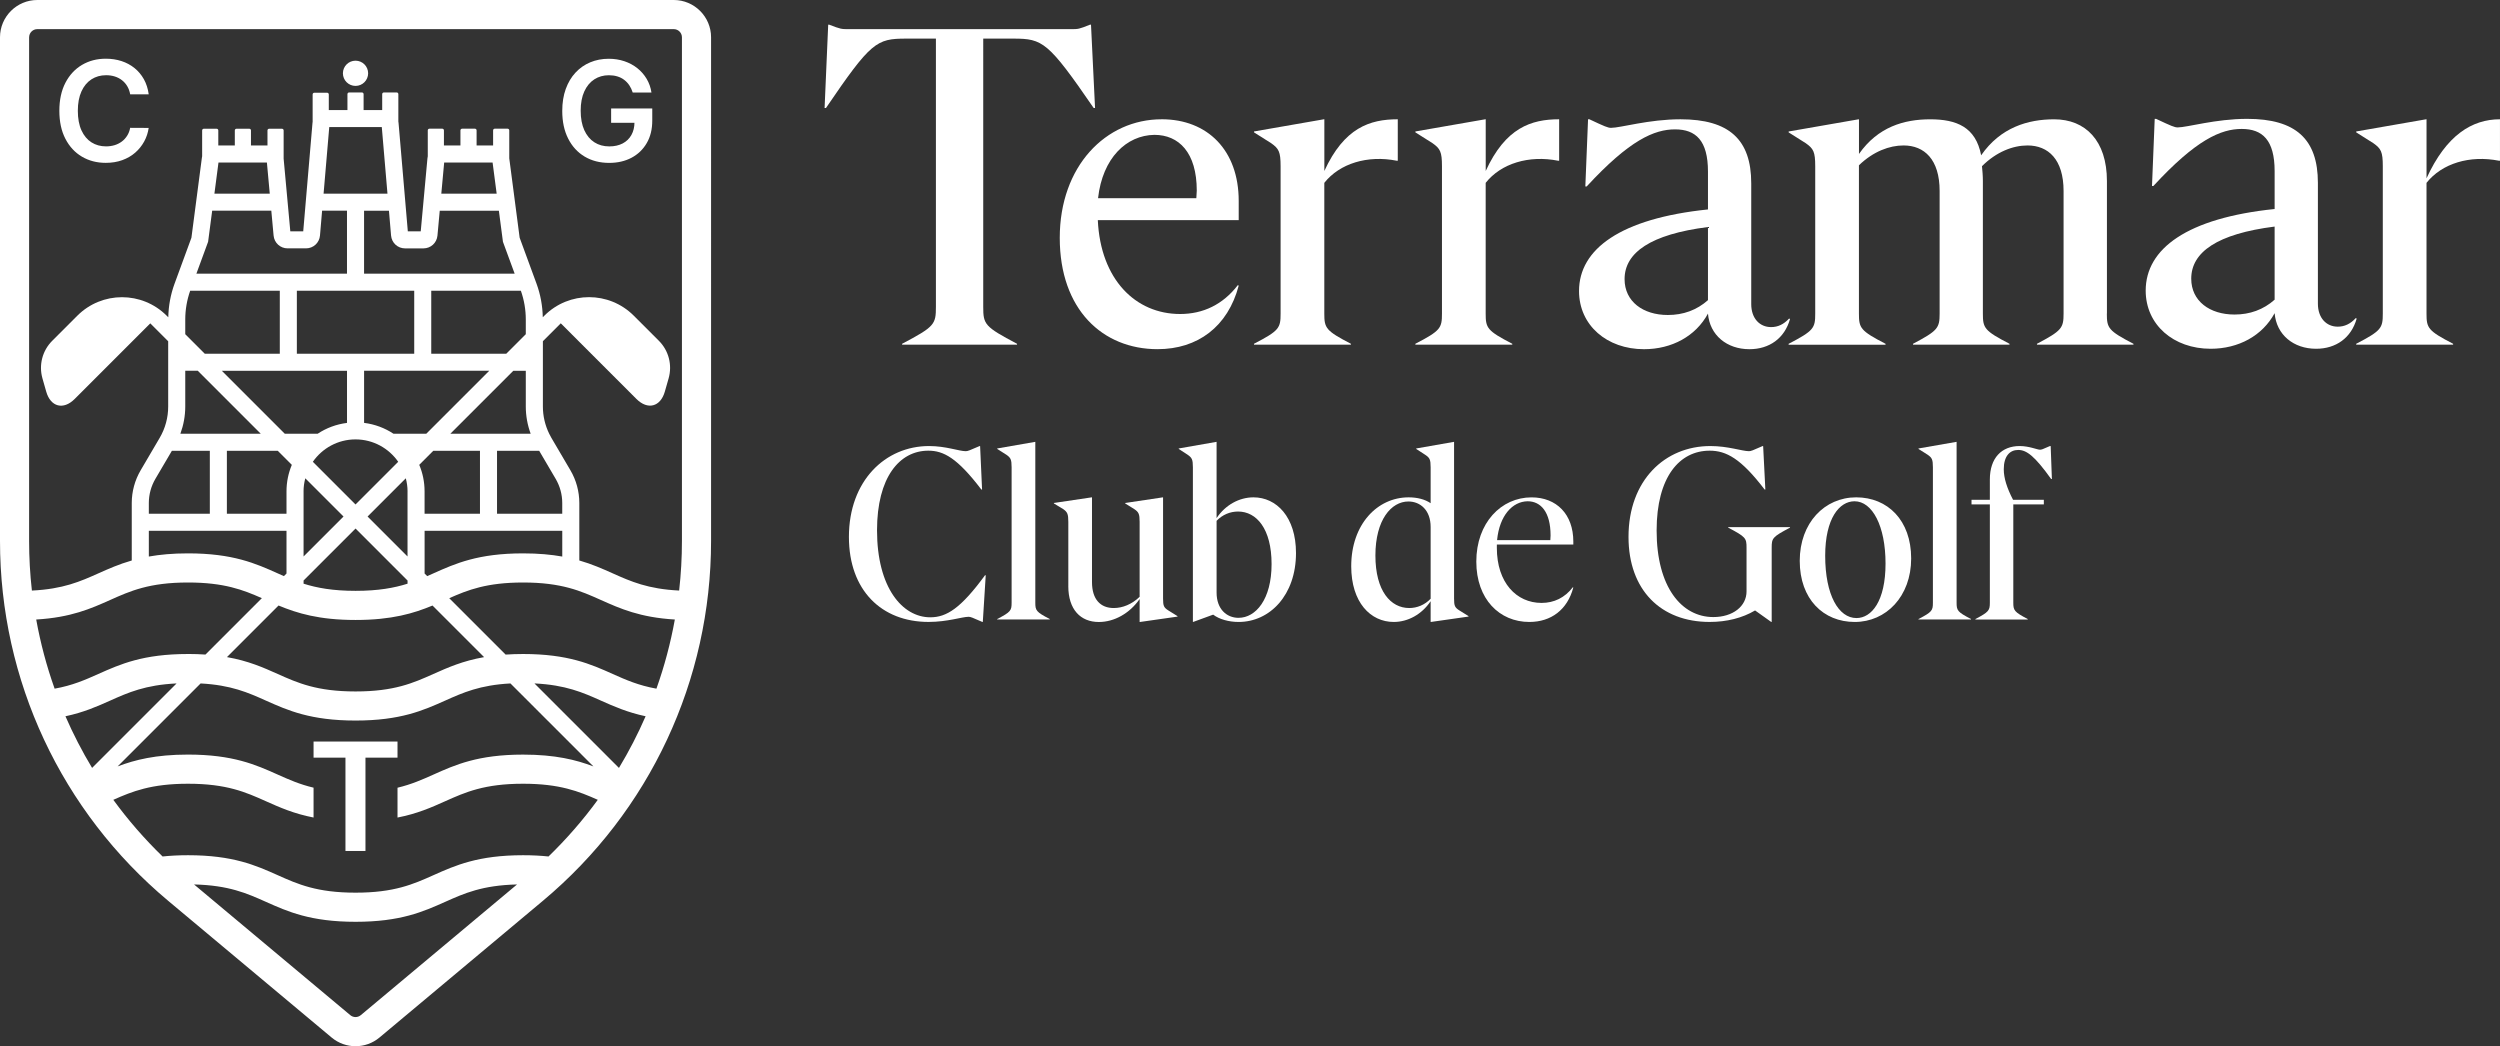 <?xml version="1.0" encoding="UTF-8"?> <svg xmlns="http://www.w3.org/2000/svg" id="Layer_2" data-name="Layer 2" viewBox="0 0 1030.73 431.34"><rect x="0" y="0" width="1030.73" height="431.34" fill="#333333" stroke="none"/><defs><style> .cls-1 { fill: #fff; } </style></defs><g id="Capa_1" data-name="Capa 1"><g><g><path class="cls-1" d="M440.46,241.62v-26.49c0-3.23-.4-4.03-2.12-5.24l-3.83-2.32v-.2l15.61-2.32h.1v34.96c0,7.15,3.53,10.68,8.96,10.68,3.63,0,7.45-1.51,10.68-4.63v-30.92c0-3.23-.4-4.03-2.22-5.24l-3.73-2.32v-.2l15.51-2.32h.1v41.71c0,3.02.3,3.73,2.22,4.94l3.73,2.32v.2l-15.51,2.22h-.1v-9.47c-4.13,5.94-10.48,9.47-16.82,9.47-7.55,0-12.59-5.14-12.59-14.81Z"></path><path class="cls-1" d="M608.67,231.55c0-16.02,10.28-26.49,22.77-26.49,10.28,0,17.23,6.95,17.23,18.23v1.21h-31.53v1.41c0,14.3,8.06,22.67,18.43,22.67,5.14,0,9.57-2.12,12.89-6.45l.2.1c-2.42,9.17-9.17,14.2-18.13,14.2-12.29,0-21.86-9.37-21.86-24.88ZM639.19,222.68l.1-1.91c0-9.67-4.03-14.1-9.47-14.1-6.25.1-11.58,5.84-12.59,16.02h21.96Z"></path><path class="cls-1" d="M742.02,231.24c0-15.71,10.28-26.19,23.27-26.19s22.67,9.47,22.67,25.19-10.38,26.19-23.27,26.19-22.67-9.37-22.67-25.19ZM765.4,254.82c6.24,0,11.99-6.95,11.99-22.46s-5.44-25.69-12.79-25.69c-6.24,0-12.09,7.05-12.09,22.46,0,16.22,5.54,25.69,12.89,25.69Z"></path><path class="cls-1" d="M411.14,255.22c5.64-2.92,5.94-3.53,5.94-6.75v-55.81c0-3.22-.4-3.93-2.11-5.14l-3.83-2.42v-.2l15.61-2.72h.1v66.28c0,3.22.3,3.83,5.94,6.75v.2h-21.66v-.2Z"></path><path class="cls-1" d="M489.71,187.52l-3.73-2.42v-.2l15.51-2.72h.1v31.43c3.63-5.44,9.37-8.56,15.21-8.56,9.47,0,17.53,8.06,17.53,22.97,0,17.33-10.78,28.41-23.67,28.41-4.03,0-7.96-1.11-10.48-3.02l-8.26,3.02h-.1v-63.77c0-3.22-.4-3.93-2.12-5.14ZM510.66,254.72c7.05,0,13.6-7.56,13.6-22.16s-6.24-21.66-13.8-21.66c-3.32,0-6.45,1.31-8.87,3.83v29.62c0,6.75,4.13,10.38,9.07,10.38Z"></path><path class="cls-1" d="M557.1,233.46c0-17.33,10.78-28.41,23.67-28.41,3.53,0,6.75.81,9.07,2.42v-14.81c0-3.22-.4-3.93-2.22-5.14l-3.73-2.42v-.2l15.51-2.72h.1v64.57c0,3.02.3,3.73,2.22,4.94l3.73,2.32v.2l-15.51,2.22h-.1v-8.56c-3.63,5.44-9.37,8.56-15.21,8.56-9.57,0-17.53-8.06-17.53-22.97ZM580.97,250.69c3.32,0,6.45-1.31,8.87-3.83v-29.62c0-6.85-4.23-10.48-9.17-10.48-7.05,0-13.6,7.55-13.6,22.26s6.35,21.66,13.9,21.66Z"></path><path class="cls-1" d="M671.42,221.37c0-23.37,15.01-37.47,33.75-37.47,7.35,0,13.1,2.12,15.92,2.12.81,0,1.51-.3,5.64-2.12h.2l.91,17.93h-.3c-9.77-12.79-15.82-16.02-22.67-16.02-12.39,0-21.86,10.78-21.86,32.94,0,23.27,10.28,35.66,23.37,35.66,8.06,0,13.7-4.43,13.7-10.58v-18.03c0-3.93-.3-4.43-7.56-8.26v-.2h25.49v.2c-7.25,3.83-7.56,4.33-7.56,8.26v30.62h-.2l-6.65-4.74c-5.24,3.12-11.68,4.74-18.74,4.74-20.05,0-33.44-13.1-33.44-35.06Z"></path><path class="cls-1" d="M790.98,255.22c5.64-2.92,5.94-3.53,5.94-6.75v-55.81c0-3.22-.4-3.93-2.11-5.14l-3.83-2.42v-.2l15.61-2.72h.1v66.28c0,3.22.3,3.83,5.94,6.75v.2h-21.66v-.2Z"></path><path class="cls-1" d="M814.45,255.22c5.54-2.92,5.95-3.53,5.95-6.75v-40.5h-7.56v-1.91h7.56v-8.36c0-8.86,4.83-13.8,12.29-13.8,3.93,0,7.25,1.51,8.36,1.51.6,0,1.01-.1,4.13-1.51h.3l.5,13.6h-.3c-6.85-9.57-10.17-11.99-13.6-11.99s-5.94,2.52-5.94,7.96c0,3.63,1.31,7.76,3.83,12.59h12.69v1.91h-12.59v40.5c0,3.22.4,3.83,5.94,6.75v.2h-21.56v-.2Z"></path><path class="cls-1" d="M350,221.37c0-23.17,15.01-37.47,33.04-37.47,6.95,0,12.39,2.12,15.11,2.12.91,0,1.51-.3,5.74-2.12h.2l.81,17.93h-.3c-9.97-13.09-15.61-16.02-21.86-16.02-11.89,0-21.15,10.98-21.15,32.84,0,23.67,10.48,35.86,21.96,35.86,6.75,0,12.59-3.73,22.56-17.33h.3l-1.21,19.24h-.2c-4.13-1.81-4.83-2.12-5.64-2.12-2.72,0-8.66,2.12-16.52,2.12-19.34,0-32.84-13-32.84-35.06Z"></path></g><g><path class="cls-1" d="M417.84,15.92c12.08,0,14.31,1.3,33.08,28.62h.56l-1.67-34.38h-.37c-4.65,1.86-4.83,1.86-7.99,1.86h-91.44c-3.16,0-3.35,0-8.18-1.86h-.37l-1.49,34.38h.56c18.59-27.32,20.82-28.62,33.08-28.62h12.26v110.58c0,7.25-.56,8.18-13.94,15.24v.37h47.39v-.37c-13.38-7.06-13.94-7.99-13.94-15.24V15.92h12.45Z"></path><path class="cls-1" d="M478.93,49.18c-23.04,0-42,19.33-42,48.88s17.65,45.9,40.33,45.9c16.54,0,28.99-9.29,33.45-26.2l-.37-.19c-6.14,7.99-14.31,11.89-23.79,11.89-18.38,0-32.8-14.22-33.93-38.7h58.09v-7.95c0-20.82-12.82-33.64-31.78-33.64ZM475.95,55.6c10.04,0,17.47,7.23,17.47,22.99l-.18,3.12h-40.52c1.86-16.58,11.71-25.94,23.23-26.11Z"></path><path class="cls-1" d="M546.02,70.53v-21.35h-.19l-28.81,5.02v.37l7.06,4.46c3.16,2.23,3.9,3.53,3.9,9.48v60.78c0,5.95-.56,7.06-10.97,12.45v.37h39.96v-.37c-10.41-5.39-10.97-6.5-10.97-12.45v-53.9c6.32-7.99,17.84-11.52,29.92-9.11h.37v-17.1c-11.52,0-22.12,3.5-30.29,21.35Z"></path><path class="cls-1" d="M612.55,70.53v-21.35h-.19l-28.81,5.02v.37l7.06,4.46c3.16,2.23,3.9,3.53,3.9,9.48v60.78c0,5.95-.56,7.06-10.97,12.45v.37h39.96v-.37c-10.41-5.39-10.97-6.5-10.97-12.45v-53.9c6.32-7.99,17.84-11.52,29.92-9.11h.37v-17.1c-11.52,0-22.12,3.5-30.29,21.35Z"></path><path class="cls-1" d="M737.63,131.33c-2.23,2.42-4.64,3.53-7.43,3.53-4.65,0-8.18-3.53-8.18-9.48v-49.81c0-18.03-9.11-26.39-29.18-26.39-13.01,0-24.72,3.53-28.62,3.53-1.3,0-2.6-.56-8.92-3.53h-.56l-1.12,27.69h.56c17.66-19.14,27.88-23.53,36.43-23.53s13.57,4.58,13.57,17.4v15.61c-36.06,3.72-53.16,16.35-53.16,33.64,0,14.13,11.52,23.98,26.77,23.98,11.52,0,21.37-5.39,26.39-14.68.74,8.92,7.8,14.68,17.1,14.68,8.18,0,14.49-4.46,16.73-12.45l-.37-.19ZM704.18,123.75c-4.65,4.13-10.22,6.12-16.54,6.12-10.22,0-17.84-5.55-17.84-14.79,0-10.95,10.78-18.49,34.38-21.48v30.16Z"></path><path class="cls-1" d="M868.67,129.29v-54.64c0-16.73-8.92-25.46-21.75-25.46-10.78,0-22.12,3.32-30.11,14.84-2.23-11.71-10.22-14.84-21-14.84s-21.56,3.13-29.37,14.28v-14.28h-.19l-28.81,5.02v.37l7.06,4.46c3.16,2.23,3.9,3.53,3.9,9.48v60.78c0,5.95-.56,7.06-10.97,12.45v.37h39.96v-.37c-10.41-5.39-10.97-6.5-10.97-12.45v-61.15c5.95-5.76,12.64-8.18,18.4-8.18,8.55,0,14.87,5.76,14.87,18.77v50.55c0,5.95-.75,7.06-10.97,12.45v.37h39.77v-.37c-10.41-5.39-10.97-6.5-10.97-12.45v-54.64c0-2.23-.19-4.27-.37-6.13,5.95-5.95,12.82-8.55,18.77-8.55,8.55,0,14.87,5.76,14.87,18.77v50.55c0,5.95-.74,7.06-10.97,12.45v.37h39.78v-.37c-10.41-5.39-10.97-6.5-10.97-12.45Z"></path><path class="cls-1" d="M1000.44,73.53v-24.35h-.18l-28.81,5.02v.37l7.06,4.46c3.16,2.23,3.9,3.53,3.9,9.48v60.78c0,5.95-.56,7.06-10.97,12.45v.37h39.96v-.37c-10.41-5.39-10.97-6.5-10.97-12.45v-53.9c6.32-7.99,17.84-11.52,29.92-9.11h.37v-17.1c-11.52,0-22.12,6.5-30.29,24.35Z"></path><path class="cls-1" d="M971.26,131.15c-2.23,2.42-4.64,3.53-7.43,3.53-4.65,0-8.18-3.53-8.18-9.48v-49.81c0-18.03-9.11-26.39-29.18-26.39-13.01,0-24.72,3.53-28.62,3.53-1.3,0-2.6-.56-8.92-3.53h-.56l-1.12,27.69h.56c17.66-19.14,27.88-23.53,36.43-23.53s13.57,4.58,13.57,17.4v15.61c-36.06,3.72-53.16,16.35-53.16,33.64,0,14.13,11.53,23.98,26.77,23.98,11.52,0,21.37-5.39,26.39-14.68.74,8.92,7.8,14.68,17.1,14.68,8.18,0,14.49-4.46,16.73-12.45l-.37-.19ZM937.81,123.56c-4.65,4.13-10.22,6.12-16.54,6.12-10.22,0-17.84-5.55-17.84-14.79,0-10.95,10.78-18.49,34.38-21.48v30.16Z"></path></g><g><path class="cls-1" d="M146.58,35.42c2.87,0,5.2-2.33,5.2-5.2s-2.33-5.2-5.2-5.2-5.2,2.33-5.2,5.2,2.33,5.2,5.2,5.2Z"></path><path class="cls-1" d="M277.79,0H15.38C6.9,0,0,6.9,0,15.38v207.63c0,57.44,25.27,111.52,69.33,148.38l67.39,56.37c2.86,2.39,6.36,3.59,9.87,3.59s7.01-1.2,9.87-3.59l67.38-56.37c44.06-36.85,69.33-90.93,69.33-148.38V15.38c0-8.48-6.9-15.38-15.38-15.38ZM12.01,15.38c0-1.86,1.51-3.37,3.37-3.37h262.41c1.86,0,3.37,1.51,3.37,3.37v207.63c0,6.88-.39,13.71-1.15,20.47-12.88-.62-19.95-3.76-27.36-7.08-4.23-1.89-8.54-3.81-13.8-5.32v-23.69c0-4.75-1.27-9.43-3.68-13.52l-7.83-13.34c-.32-.54-.61-1.09-.88-1.65v-.06h-.03c-1.7-3.48-2.6-7.32-2.6-11.21v-26.93l7.38-7.38,31.19,31.19c4.64,4.64,9.91,3.27,11.71-3.03l1.56-5.47c1.57-5.51.04-11.43-4.01-15.48l-10.36-10.36c-10.18-10.18-26.68-10.18-36.86,0l-.65.65c-.1-4.73-.95-9.38-2.58-13.84l-6.96-18.96-4.28-32.73v-11.53c0-.37-.3-.68-.68-.68h-5.3c-.37,0-.68.3-.68.68v6.23h-6.81v-6.23c0-.37-.3-.68-.68-.68h-5.3c-.37,0-.68.3-.68.68v6.23h-6.81v-6.23c0-.37-.3-.68-.68-.68h-5.3c-.37,0-.68.3-.68.68v10.71c-.06.26-.11.52-.13.79l-2.77,30.13h-5.33l-3.82-44.7c-.02-.2-.04-.39-.08-.58v-11.29c0-.37-.3-.68-.68-.68h-5.3c-.37,0-.68.3-.68.68v6.57h-7.67v-6.57c0-.37-.3-.68-.68-.68h-5.3c-.37,0-.68.3-.68.68v6.57h-7.69v-6.45c0-.37-.3-.68-.68-.68h-5.3c-.37,0-.68.3-.68.68v11.29c-.03.15-.05.31-.06.47l-3.82,44.7h-5.33l-2.75-29.97v-11.65c0-.37-.3-.68-.68-.68h-5.3c-.37,0-.68.3-.68.68v6.23h-6.81v-6.23c0-.37-.3-.68-.68-.68h-5.3c-.37,0-.68.3-.68.68v6.23h-6.81v-6.23c0-.37-.3-.68-.68-.68h-5.3c-.37,0-.68.3-.68.68v10.68c-.05.2-.09.4-.11.6l-4.31,32.98-6.96,18.96c-1.63,4.45-2.48,9.1-2.58,13.84l-.65-.65c-10.18-10.18-26.68-10.18-36.86,0l-10.36,10.36c-4.05,4.05-5.58,9.98-4.01,15.48l1.56,5.47c1.8,6.31,7.07,7.67,11.71,3.03l31.19-31.19,7.38,7.38v26.93c0,4.54-1.21,9-3.51,12.91l-7.83,13.34c-2.41,4.1-3.68,8.77-3.68,13.52v23.69c-5.26,1.51-9.57,3.43-13.8,5.32-7.42,3.32-14.48,6.46-27.37,7.08-.76-6.75-1.15-13.58-1.15-20.47V15.38ZM220.36,281.77c12.89.62,19.96,3.76,27.38,7.08,5.4,2.41,10.94,4.86,18.44,6.46-3.18,7.33-6.86,14.44-10.99,21.3l-34.83-34.83ZM252.64,277.88c-9.06-4.05-18.43-8.24-36.98-8.24-2.57,0-4.95.09-7.19.24l-23.25-23.25c7.71-3.42,15.51-6.47,30.43-6.47,15.98,0,23.8,3.5,32.08,7.2,7.94,3.55,16.12,7.21,30.5,8.06-1.76,9.74-4.3,19.27-7.59,28.51-7.39-1.33-12.61-3.64-18.01-6.05ZM37.97,316.6c-4.13-6.85-7.8-13.97-10.99-21.29,7.5-1.59,13.05-4.04,18.45-6.46,7.42-3.32,14.49-6.46,27.37-7.08l-34.83,34.83ZM77.52,269.64c-18.55,0-27.92,4.19-36.99,8.24-5.39,2.41-10.62,4.73-18.01,6.05-3.29-9.24-5.83-18.78-7.59-28.51,14.38-.85,22.56-4.51,30.51-8.06,8.28-3.7,16.1-7.2,32.09-7.2,14.92,0,22.72,3.05,30.43,6.46l-23.25,23.25c-2.24-.15-4.61-.24-7.18-.24ZM111.86,86.88l.94,10.25c.28,3.01,2.76,5.27,5.78,5.27h7.57c3.04,0,5.52-2.28,5.78-5.31l.87-10.22h10.26v25.96h-62.09l4.83-13.15,1.68-12.81h24.38ZM88.4,79.85l1.68-12.85h19.96l1.18,12.85h-22.82ZM205.68,86.88l1.68,12.81,4.83,13.15h-62.09v-25.96h10.26l.87,10.22c.26,3.03,2.74,5.31,5.78,5.31h7.57c3.02,0,5.5-2.27,5.78-5.27l.94-10.25h24.38ZM181.95,79.85l1.18-12.85h19.96l1.68,12.85h-22.82ZM216.78,137.79l-8.04,8.04h-30.94v-25.96h36.95c1.34,3.82,2.03,7.81,2.03,11.87v6.05ZM215.66,228.15c-18.55,0-27.92,4.19-36.98,8.25-.85.38-1.7.76-2.55,1.13l-1.07-1.07v-17.62h56.76v10.62c-4.55-.81-9.81-1.31-16.15-1.31ZM125.15,239.35l21.44-21.44,21.44,21.44v1.3c-5.5,1.74-12.05,2.95-21.43,2.95s-15.94-1.21-21.44-2.95v-1.29ZM172.85,191.65l5.8-5.8h19.24v25.96h-22.84v-9.22c0-3.88-.78-7.58-2.2-10.95ZM168.02,202.6v26.83l-16.47-16.47,15.76-15.76c.45,1.73.72,3.53.72,5.4ZM170.78,145.83h-48.39v-25.96h48.39v25.96ZM201.72,152.86l-25.96,25.96h-13.54c-3.56-2.35-7.68-3.92-12.11-4.47v-21.5h51.62ZM143.07,152.86v21.5c-4.43.55-8.55,2.12-12.11,4.47h-13.54l-25.96-25.96h51.62ZM146.58,181.16c7.29,0,13.72,3.66,17.6,9.23l-17.6,17.6-17.6-17.6c3.88-5.57,10.31-9.23,17.6-9.23ZM120.32,191.65c-1.41,3.37-2.2,7.07-2.2,10.95v9.22h-24.58v-25.96h20.98l5.8,5.8ZM125.15,202.6c0-1.87.26-3.67.72-5.4l15.76,15.76-16.47,16.47v-26.83ZM231.81,211.81h-26.89v-25.96h17.38l6.8,11.58c1.77,3.02,2.71,6.46,2.71,9.96v4.43ZM216.78,152.86v14.76c0,3.84.7,7.63,2.01,11.21h-33.12l25.96-25.96h5.15ZM133.41,79.85l2.34-27.46h21.66l2.34,27.46h-26.35ZM115.36,119.87v25.96h-30.94l-8.04-8.04v-6.05c0-4.06.69-8.05,2.03-11.87h36.95ZM107.49,178.82h-33.12c1.31-3.58,2.01-7.37,2.01-11.21v-14.76h5.15l25.96,25.96ZM86.51,185.85v25.96h-25.15v-4.43c0-3.5.94-6.94,2.71-9.96l6.8-11.57h15.64ZM118.12,218.84v17.62l-1.07,1.07c-.85-.37-1.69-.75-2.54-1.13-9.06-4.06-18.44-8.25-36.99-8.25-6.35,0-11.6.5-16.16,1.31v-10.62h56.76ZM114.85,249.65c7.7,3.2,16.71,5.96,31.74,5.96s24.03-2.75,31.73-5.95l21.27,21.27c-8.8,1.55-14.94,4.28-20.92,6.95-8.28,3.7-16.1,7.2-32.08,7.2s-23.81-3.5-32.08-7.2c-5.99-2.68-12.13-5.41-20.94-6.96l21.27-21.27ZM148.74,418.54c-1.25,1.05-3.06,1.05-4.32,0l-64.42-53.89c14.33.34,21.77,3.66,29.61,7.16,9.06,4.05,18.44,8.24,36.99,8.24s27.92-4.19,36.98-8.24c7.83-3.5,15.27-6.82,29.59-7.16l-64.42,53.89ZM226.15,353.12c-3.15-.33-6.62-.52-10.49-.52-18.55,0-27.92,4.19-36.98,8.24-8.28,3.7-16.1,7.2-32.08,7.2s-23.81-3.5-32.08-7.2c-9.06-4.05-18.44-8.24-36.99-8.24-3.88,0-7.35.19-10.5.52-7.47-7.25-14.26-15.06-20.31-23.36,7.83-3.48,15.65-6.63,30.81-6.63,15.99,0,23.81,3.5,32.08,7.2,5.7,2.55,11.53,5.15,19.67,6.73v-12.31c-5.75-1.36-10.2-3.35-14.77-5.39-9.06-4.06-18.44-8.25-36.99-8.25-13.31,0-21.88,2.16-29.02,4.88l34.21-34.21c12.59.67,19.57,3.78,26.89,7.06,9.06,4.05,18.44,8.24,36.99,8.24s27.92-4.19,36.98-8.24c7.33-3.28,14.3-6.39,26.88-7.06l34.21,34.21c-7.13-2.71-15.71-4.87-29.01-4.87-18.55,0-27.92,4.19-36.98,8.25-4.58,2.05-9.02,4.03-14.78,5.4v12.3c8.16-1.58,13.98-4.18,19.69-6.74,8.28-3.7,16.1-7.2,32.08-7.2,15.16,0,22.97,3.15,30.8,6.63-6.05,8.3-12.84,16.11-20.31,23.36Z"></path><polygon class="cls-1" points="163.89 305.73 129.28 305.73 129.28 312.37 142.43 312.37 142.43 350.85 150.68 350.85 150.68 312.37 163.89 312.37 163.89 305.73"></polygon><path class="cls-1" d="M61.3,38.89h-7.63c-.22-1.25-.62-2.36-1.2-3.34s-1.31-1.8-2.18-2.48c-.87-.68-1.86-1.19-2.97-1.54-1.11-.35-2.3-.52-3.58-.52-2.27,0-4.29.57-6.04,1.7s-3.13,2.8-4.12,4.98c-.99,2.18-1.49,4.85-1.49,7.99s.5,5.89,1.5,8.07c1,2.18,2.37,3.83,4.12,4.94,1.75,1.11,3.75,1.66,6.01,1.66,1.25,0,2.42-.17,3.52-.5,1.09-.33,2.08-.83,2.96-1.48.88-.65,1.62-1.46,2.22-2.41.61-.95,1.02-2.04,1.25-3.26l7.63.04c-.29,1.99-.9,3.85-1.85,5.59-.95,1.74-2.18,3.27-3.7,4.6s-3.31,2.36-5.35,3.1c-2.04.74-4.31,1.11-6.79,1.11-3.67,0-6.95-.85-9.83-2.55-2.88-1.7-5.16-4.16-6.82-7.37-1.66-3.21-2.49-7.06-2.49-11.55s.84-8.36,2.51-11.56c1.67-3.2,3.95-5.66,6.84-7.36,2.88-1.7,6.15-2.55,9.79-2.55,2.33,0,4.49.33,6.49.98,2,.65,3.78,1.61,5.35,2.87,1.56,1.26,2.85,2.8,3.87,4.61,1.01,1.82,1.68,3.89,1.99,6.21Z"></path><path class="cls-1" d="M260.86,38.14c-.34-1.1-.81-2.09-1.4-2.97-.59-.88-1.3-1.63-2.12-2.25-.82-.63-1.76-1.1-2.83-1.42-1.06-.32-2.22-.48-3.47-.48-2.24,0-4.24.56-6,1.69-1.75,1.13-3.13,2.79-4.13,4.97s-1.5,4.84-1.5,7.97.5,5.83,1.49,8.02c.99,2.19,2.37,3.85,4.14,4.99s3.82,1.7,6.16,1.7c2.12,0,3.96-.41,5.52-1.22,1.56-.82,2.76-1.98,3.6-3.48.84-1.5,1.27-3.27,1.27-5.29l1.71.27h-11.34v-5.92h16.96v5.02c0,3.58-.76,6.67-2.29,9.28-1.52,2.61-3.62,4.62-6.28,6.03-2.67,1.41-5.73,2.11-9.18,2.11-3.85,0-7.23-.87-10.13-2.6-2.9-1.73-5.17-4.2-6.79-7.41-1.63-3.2-2.44-7.01-2.44-11.42,0-3.37.48-6.39,1.44-9.04.96-2.65,2.3-4.91,4.03-6.76,1.73-1.86,3.75-3.27,6.08-4.24s4.86-1.46,7.59-1.46c2.31,0,4.47.34,6.47,1.01,2,.67,3.78,1.63,5.34,2.87,1.56,1.24,2.84,2.71,3.85,4.41,1.01,1.7,1.67,3.58,1.98,5.63h-7.71Z"></path></g></g></g></svg> 